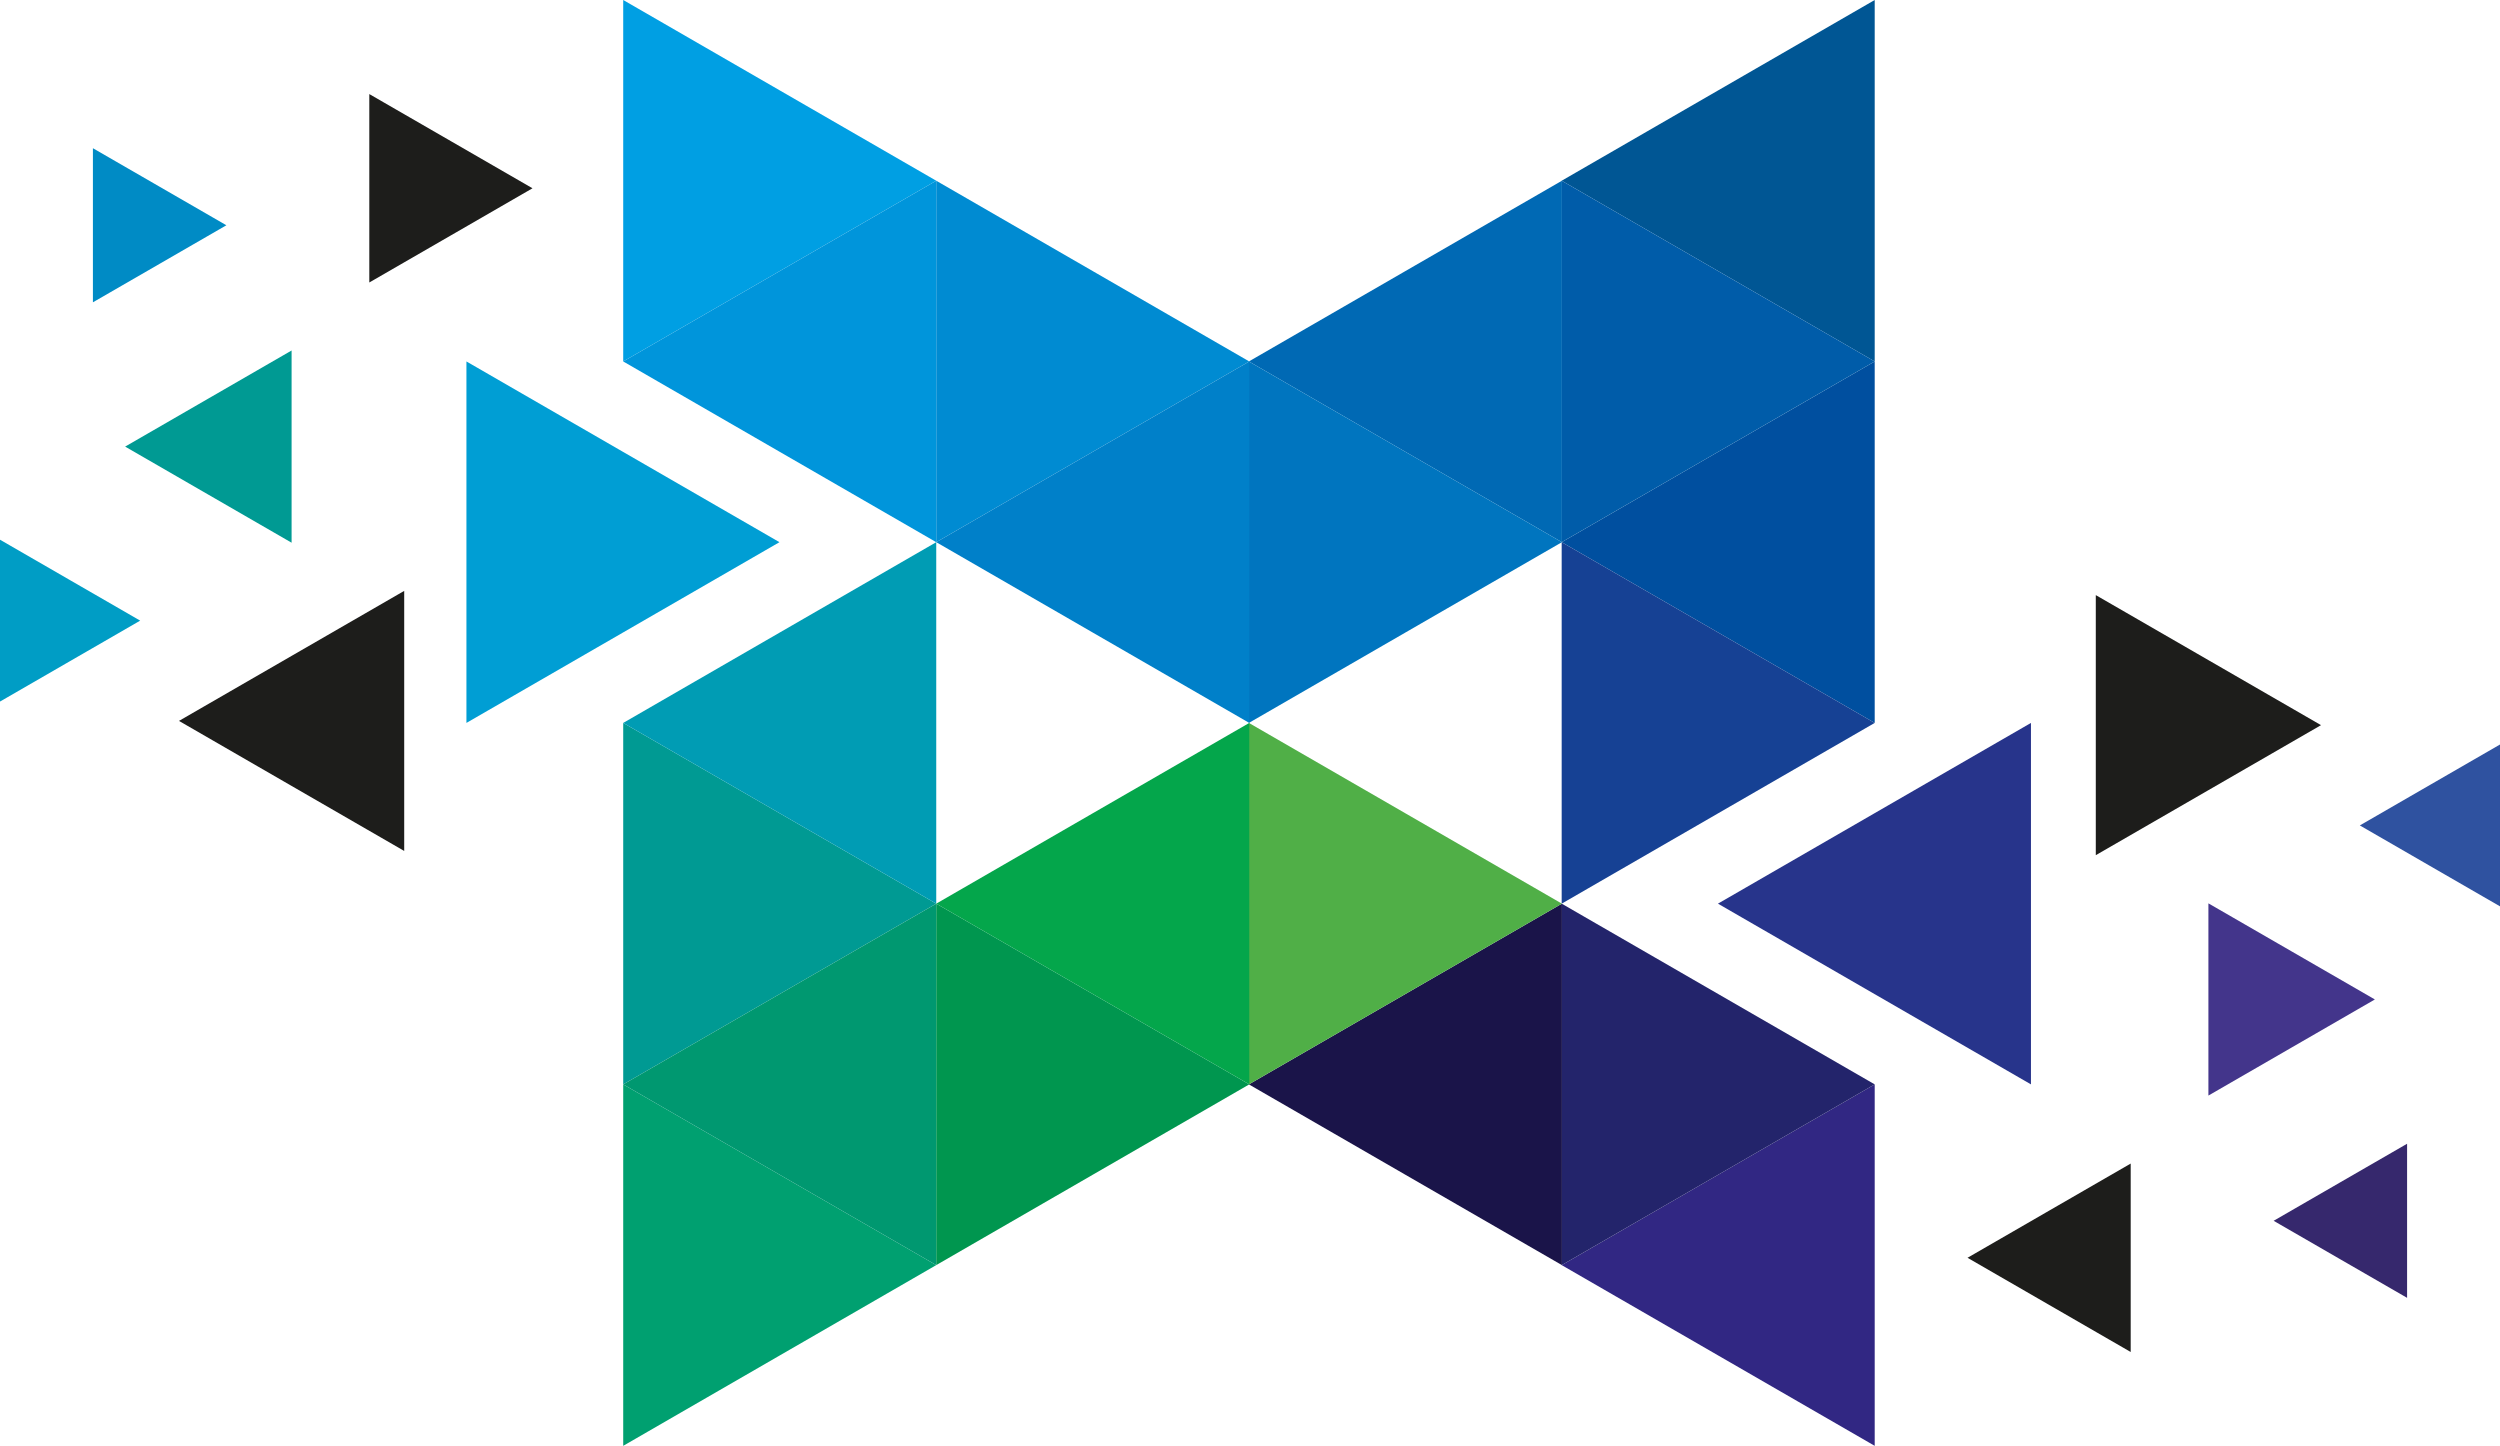 <svg xmlns="http://www.w3.org/2000/svg" version="1.1" xmlns:xlink="http://www.w3.org/1999/xlink" width="1748.49" height="1011.21"><svg xmlns="http://www.w3.org/2000/svg" viewBox="0 0 1748.49 1011.21"><defs><style>.cls-1{fill:#009fe3;}.cls-2{fill:#009ed4;}.cls-3{fill:#009a93;}.cls-4{fill:#00a070;}.cls-5{fill:#0095db;}.cls-6{fill:#009cb4;}.cls-7{fill:#009870;}.cls-8{fill:#005694;}.cls-9{fill:#004f9f;}.cls-10{fill:#27348b;}.cls-11{fill:#312783;}.cls-12{fill:#005ca9;}.cls-13{fill:#164194;}.cls-14{fill:#23246b;}.cls-15{fill:#0069b4;}.cls-16{fill:#1a1449;}.cls-17{fill:#0075bf;}.cls-18{fill:#50af47;}.cls-19{fill:#008bd2;}.cls-20{fill:#00964f;}.cls-21{fill:#0080c9;}.cls-22{fill:#04a64b;}.cls-23{fill:#1d1d1b;}.cls-24{fill:#2f52a0;}.cls-25{fill:#36286d;}.cls-26{fill:#43358b;}.cls-27{fill:#009dc5;}.cls-28{fill:#008bc5;}</style></defs><g id="SvgjsG1003" data-name="Ebene 2"><g id="SvgjsG1002" data-name="Ebene 1"><polygon class="cls-1" points="654.8 126.4 545.33 189.6 435.87 252.8 435.87 126.4 435.87 0 545.33 63.2 654.8 126.4"></polygon><polygon class="cls-2" points="545.15 379.2 435.69 442.4 326.22 505.61 326.22 379.2 326.22 252.8 435.69 316 545.15 379.2"></polygon><polygon class="cls-3" points="654.8 632.01 545.33 695.21 435.87 758.41 435.87 632.01 435.87 505.61 545.33 568.81 654.8 632.01"></polygon><polygon class="cls-4" points="654.8 884.81 545.33 948.01 435.87 1011.21 435.87 884.81 435.87 758.41 545.33 821.61 654.8 884.81"></polygon><polygon class="cls-5" points="435.87 252.8 545.33 316 654.8 379.2 654.8 252.8 654.8 126.4 545.33 189.6 435.87 252.8"></polygon><polygon class="cls-6" points="435.87 505.61 545.33 568.81 654.8 632.01 654.8 505.61 654.8 379.2 545.33 442.4 435.87 505.61"></polygon><polygon class="cls-7" points="435.87 758.41 545.33 821.61 654.8 884.81 654.8 758.41 654.8 632.01 545.33 695.21 435.87 758.41"></polygon><polygon class="cls-8" points="1092.23 126.4 1201.69 189.6 1311.16 252.8 1311.16 126.4 1311.16 0 1201.69 63.2 1092.23 126.4"></polygon><polygon class="cls-9" points="1092.23 379.2 1201.69 442.4 1311.16 505.61 1311.16 379.2 1311.16 252.8 1201.69 316 1092.23 379.2"></polygon><polygon class="cls-10" points="1201.52 632.01 1310.98 695.21 1420.45 758.41 1420.45 632.01 1420.45 505.61 1310.98 568.81 1201.52 632.01"></polygon><polygon class="cls-11" points="1092.23 884.81 1201.69 948.01 1311.16 1011.21 1311.16 884.81 1311.16 758.41 1201.69 821.61 1092.23 884.81"></polygon><polygon class="cls-12" points="1311.16 252.8 1201.69 316 1092.23 379.2 1092.23 252.8 1092.23 126.4 1201.69 189.6 1311.16 252.8"></polygon><polygon class="cls-13" points="1311.16 505.61 1201.69 568.81 1092.23 632.01 1092.23 505.61 1092.23 379.2 1201.69 442.4 1311.16 505.61"></polygon><polygon class="cls-14" points="1311.16 758.41 1201.69 821.61 1092.23 884.81 1092.23 758.41 1092.23 632.01 1201.69 695.21 1311.16 758.41"></polygon><polygon class="cls-15" points="873.45 252.8 982.91 316 1092.38 379.2 1092.38 252.8 1092.38 126.4 982.91 189.6 873.45 252.8"></polygon><polygon class="cls-16" points="873.45 758.41 982.91 821.61 1092.38 884.81 1092.38 758.41 1092.38 632.01 982.91 695.21 873.45 758.41"></polygon><polygon class="cls-17" points="1092.38 379.2 982.91 442.4 873.45 505.61 873.45 379.2 873.45 252.8 982.91 316 1092.38 379.2"></polygon><polygon class="cls-18" points="1092.38 632.01 982.91 695.21 873.45 758.41 873.45 632.01 873.45 505.61 982.91 568.81 1092.38 632.01"></polygon><polygon class="cls-19" points="873.73 252.8 764.26 316 654.8 379.2 654.8 252.8 654.8 126.4 764.26 189.6 873.73 252.8"></polygon><polygon class="cls-20" points="873.73 758.41 764.26 821.61 654.8 884.81 654.8 758.41 654.8 632.01 764.26 695.21 873.73 758.41"></polygon><polygon class="cls-21" points="654.8 379.2 764.26 442.4 873.73 505.61 873.73 379.2 873.73 252.8 764.26 316 654.8 379.2"></polygon><polygon class="cls-22" points="654.8 632.01 764.26 695.21 873.73 758.41 873.73 632.01 873.73 505.61 764.26 568.81 654.8 632.01"></polygon><polygon class="cls-23" points="1376.07 879.69 1433.13 912.63 1490.2 945.58 1490.2 879.69 1490.2 813.79 1433.13 846.74 1376.07 879.69"></polygon><polygon class="cls-24" points="1650.46 577.3 1699.47 605.6 1748.49 633.9 1748.49 577.3 1748.49 520.7 1699.47 549 1650.46 577.3"></polygon><polygon class="cls-25" points="1590.17 853.82 1636.84 880.77 1683.51 907.71 1683.51 853.82 1683.51 799.93 1636.84 826.87 1590.17 853.82"></polygon><polygon class="cls-23" points="1623.31 507.17 1544.55 552.64 1465.79 598.11 1465.79 507.17 1465.79 416.22 1544.55 461.69 1623.31 507.17"></polygon><polygon class="cls-26" points="1660.97 699.02 1602.76 732.63 1544.55 766.24 1544.55 699.02 1544.55 631.8 1602.76 665.41 1660.97 699.02"></polygon><polygon class="cls-23" points="372.42 131.68 315.36 98.73 258.29 65.79 258.29 131.68 258.29 197.57 315.36 164.63 372.42 131.68"></polygon><polygon class="cls-27" points="98.03 434.07 49.02 405.77 0 377.47 0 434.07 0 490.67 49.02 462.37 98.03 434.07"></polygon><polygon class="cls-28" points="158.32 157.55 111.65 130.6 64.98 103.66 64.98 157.55 64.98 211.44 111.65 184.5 158.32 157.55"></polygon><polygon class="cls-23" points="125.18 504.2 203.94 458.73 282.7 413.26 282.7 504.2 282.7 595.15 203.94 549.68 125.18 504.2"></polygon><polygon class="cls-3" points="87.52 312.35 145.73 278.74 203.94 245.13 203.94 312.35 203.94 379.57 145.73 345.96 87.52 312.35"></polygon></g></g></svg><style>@media (prefers-color-scheme: light) { :root { filter: none; } }
@media (prefers-color-scheme: dark) { :root { filter: none; } }
</style></svg>